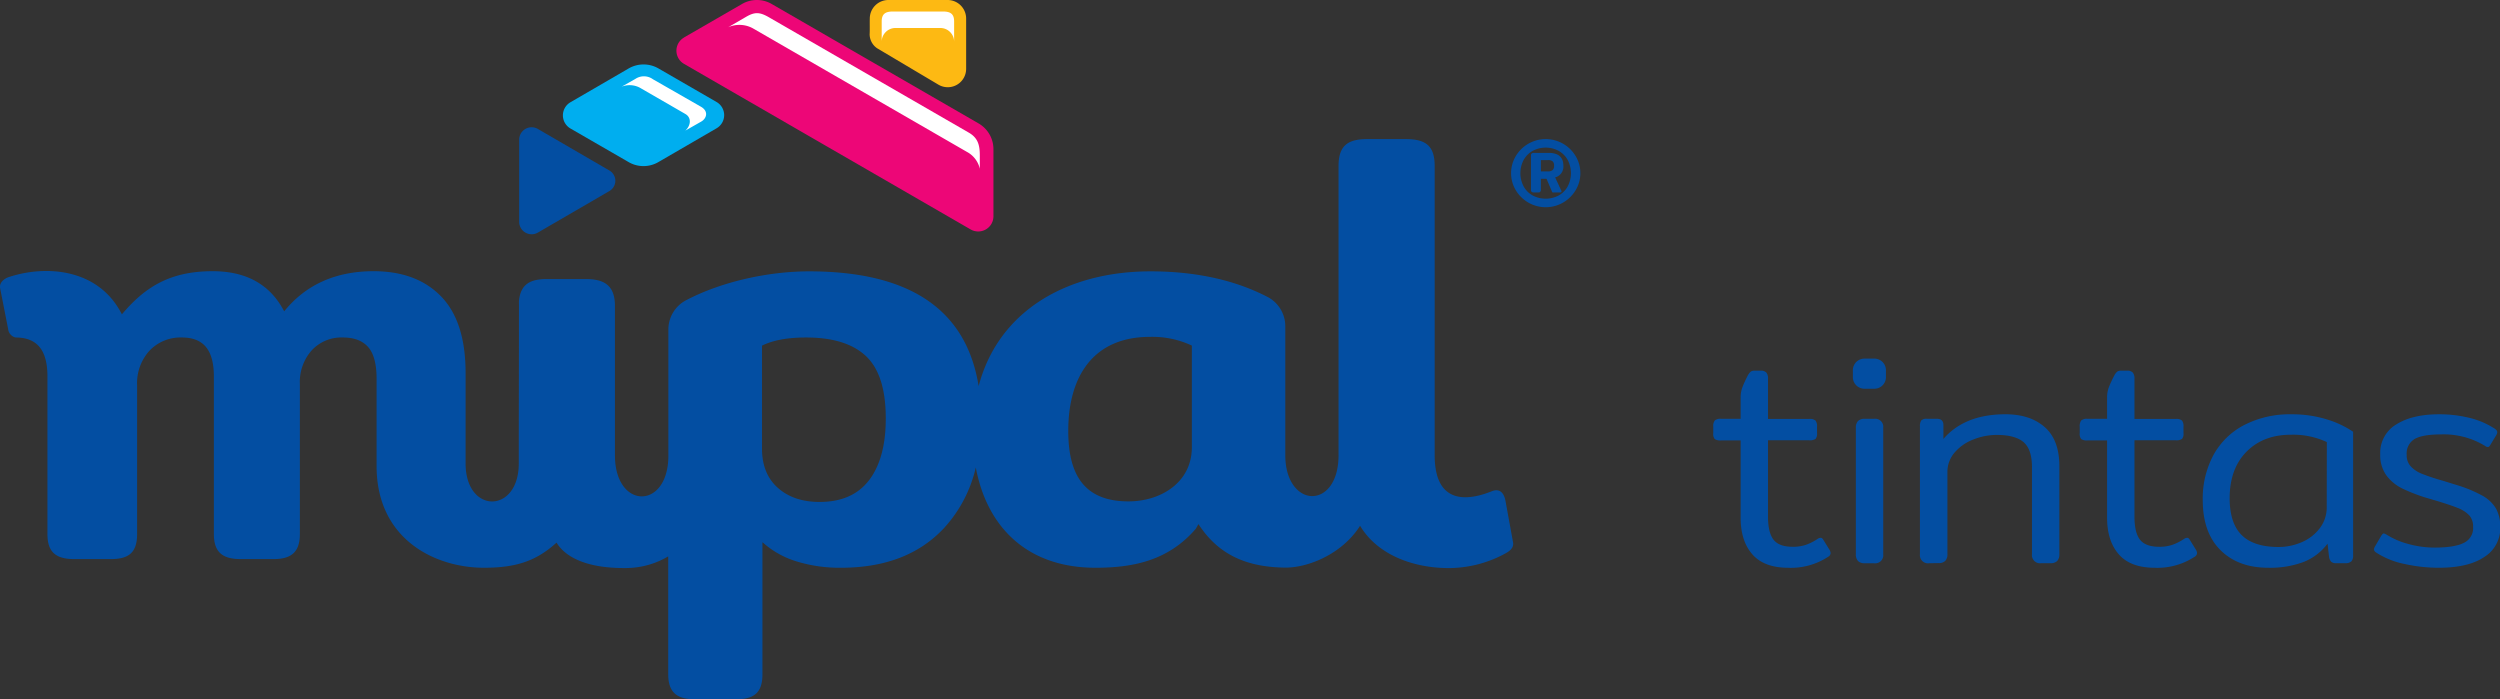 <svg xmlns="http://www.w3.org/2000/svg" viewBox="0 0 680.31 190.28"><rect x="0" y="0" width="680.31" height="190.28" fill="#333333" stroke="none"/><defs><style>.cls-1{fill:#034ea2;}.cls-1,.cls-2,.cls-3,.cls-4,.cls-5{fill-rule:evenodd;}.cls-2{fill:#00aeef;}.cls-3{fill:#fff;}.cls-4{fill:#ed0677;}.cls-5{fill:#fdb913;}</style></defs><title>mipal_tintas</title><g id="Layer_2" data-name="Layer 2"><g id="Layer_1-2" data-name="Layer 1"><path class="cls-1" d="M423.19,48.27a3,3,0,0,0,2.24-3.16c0-2.34-1.33-3.5-4-3.5h-4.05a.81.81,0,0,0-.58.17.69.69,0,0,0-.18.53v9.35a.7.7,0,0,0,.18.54.85.85,0,0,0,.58.17h1.2a.64.64,0,0,0,.73-.71v-3h1.54l1.49,3.5a.33.33,0,0,0,.17.21,1,1,0,0,0,.35,0h1.73c.22,0,.34-.09.34-.26a.63.63,0,0,0-.08-.26Zm-.68-2a1.87,1.87,0,0,1-1.31.37h-1.88V43.57h1.93a1.82,1.82,0,0,1,1.27.35,1.57,1.57,0,0,1,.38,1.19A1.53,1.53,0,0,1,422.51,46.28Z"/><path class="cls-1" d="M428.77,42.48a9.53,9.53,0,0,0-3.44-3.38,9.48,9.48,0,0,0-9.41,0,9.53,9.53,0,0,0-3.44,3.38,9.05,9.05,0,0,0,0,9.28,9.61,9.61,0,0,0,3.44,3.38,9.48,9.48,0,0,0,9.41,0,9.61,9.61,0,0,0,3.44-3.38,9,9,0,0,0,0-9.28Zm-2.15,8.23a6.3,6.3,0,0,1-2.44,2.47,7.58,7.58,0,0,1-7.13,0,6.23,6.23,0,0,1-2.44-2.47,7.72,7.72,0,0,1,0-7.16,6.32,6.32,0,0,1,2.44-2.48,7.51,7.51,0,0,1,7.13,0,6.39,6.39,0,0,1,2.44,2.48,7.8,7.8,0,0,1,0,7.16Z"/><path class="cls-1" d="M411.74,147.59l-2.05-11.22c-.48-2.63-1.86-3.44-3.73-2.69-4.39,1.75-15.55,5.23-15.55-9.81V45.16c0-5.27-2.22-7.31-7.82-7.31H372.07c-5.3,0-7.82,1.78-7.82,7.31v78.71c0,7.47-3.56,11.12-7.15,11.13s-7.34-3.76-7.34-11.13v-35a9,9,0,0,0-4.95-8.13c-9.73-5-20.7-6.9-31.72-6.9-22.58,0-41.38,10.64-46.78,31.23q-5-31.23-46.14-31.23c-10.65,0-23.4,2.61-33.37,7.81a9,9,0,0,0-4.92,8.12v34.5c-.18,14.57-14.54,14.36-14.54-.36V83.26c0-5.26-2.55-7.32-7.83-7.32H148.82c-4.46,0-7.17,1.32-7.6,6,0,14.73-.05,29.45-.05,44.18,0,13.75-14.47,13.82-14.47,0V101.5q0-13.94-6.64-20.81T101.7,73.8q-15.51,0-24.37,10.92Q71.65,73.8,57.87,73.8c-11.62,0-18.42,4.3-24.7,11.74C26.86,73.06,12.55,72,2.27,75.44c-.68.23-2.57,1.22-2.23,3L2.21,89.51a2.66,2.66,0,0,0,2,2.33c3,0,5.14.88,6.57,2.62s2.13,4.4,2.13,8v42.88c0,4.82,2.2,6.8,7.28,6.8h10c4.88,0,7.12-1.81,7.12-6.8V104.82a13.08,13.08,0,0,1,3.4-9.42,11.63,11.63,0,0,1,8.78-3.56q4.44,0,6.57,2.61c1.43,1.74,2.14,4.41,2.14,8v42.89c0,5,2.44,6.8,7.28,6.8h9c4.77,0,7.12-1.91,7.12-6.8V104.5a12.93,12.93,0,0,1,3.24-9.18,11,11,0,0,1,8.47-3.48c3.05,0,5.35.87,6.88,2.61s2.29,4.62,2.29,8.63q0,11.86,0,23.74c0,20.11,16.12,27.7,29.25,27.68,8.78,0,14.24-1.87,19.72-6.84,2.11,3.52,7.45,7,18.71,6.92a22.72,22.72,0,0,0,11.68-3.18v32.08c0,4.89,2.35,6.8,7.12,6.8h11.39c4.88,0,7.13-1.81,7.13-6.8V147.54a24.44,24.44,0,0,0,9.25,5.22,39.76,39.76,0,0,0,12.11,1.74q18,0,28.08-10.83a36.44,36.44,0,0,0,8.62-16.47c3,16.17,13.93,27.3,32.56,27.3,10.7,0,20-2.14,27.3-10.6l.73-1.28c5.19,8,12.62,11.72,23.59,11.84,6,.07,15.4-3.52,20.39-11.38,4.91,8.19,14.88,11.49,24.06,11.51a32.29,32.29,0,0,0,15.14-3.8C410,150.39,412.08,149.49,411.74,147.59Zm-175.19-17q-4.5,6-13.53,6-7,0-11.31-3.8t-4.35-10.6V94.06q4.42-2.22,12-2.22,10.92,0,16.3,5.07t5.38,16.93Q241.06,124.6,236.55,130.61Zm87.78-8.86c0,9.57-8.46,14.71-17.25,14.71-12.26,0-16.38-7.53-16.38-19.2,0-14.56,6.61-25.57,22.24-25.57a25.27,25.27,0,0,1,11.39,2.37Z"/><path class="cls-1" d="M146.42,35.12l19.39,11.27a3.22,3.22,0,0,1,0,5.61L146.42,63.26a3.39,3.39,0,0,1-5.14-2.81V37.93A3.39,3.39,0,0,1,146.42,35.12Z"/><path class="cls-2" d="M195,27.76l-15.74-9.09a8.1,8.1,0,0,0-8.26,0l-15.76,9.15a4.13,4.13,0,0,0,0,7.15l15.74,9.09a8.05,8.05,0,0,0,8.26,0L195,34.91a4.13,4.13,0,0,0,0-7.15Z"/><path class="cls-3" d="M190.67,29l-13-7.44a4.17,4.17,0,0,0-4.78-.08l-3.74,2.12a5.91,5.91,0,0,1,5.22.41l12.12,7c1.75,1,1.52,3.16,0,4.54l4.34-2.47C192.21,32.3,193,30.3,190.67,29Z"/><path class="cls-4" d="M186.1,10.22l15.73-9.08a8.05,8.05,0,0,1,8.26,0l56.12,32.4a8.1,8.1,0,0,1,4.13,7.16V58.87a4.14,4.14,0,0,1-6.2,3.57l-78-45.06a4.13,4.13,0,0,1,0-7.16Z"/><path class="cls-3" d="M198.14,7.42,203,4.6c2.4-1.41,3.75-1.33,6.24.1l54.39,31.39c2.49,1.44,3,3.37,3,6.24v3.59a6.92,6.92,0,0,0-3.46-4.56l-58-33.48A7.62,7.62,0,0,0,198.14,7.42Z"/><path class="cls-5" d="M236.65,9.3a4.65,4.65,0,0,0,2,3.81L255.3,23a5,5,0,0,0,7.61-4.32V5a5.05,5.05,0,0,0-5-5H241.69a5.06,5.06,0,0,0-5,5C236.65,6.39,236.72,8,236.65,9.3Z"/><path class="cls-3" d="M243,3.13c-2.05,0-3.07.65-3.07,2.71v5.52a3.75,3.75,0,0,1,3.74-3.74H255.9a3.75,3.75,0,0,1,3.74,3.74V5.84c0-2.06-1-2.71-3.07-2.71Z"/><path class="cls-1" d="M486.6,154.5q-6.54,0-9.74-3.65t-3.19-10v-21h-5.32a2.7,2.7,0,0,1-1.72-.37,2.14,2.14,0,0,1-.41-1.59V116.1a2.51,2.51,0,0,1,.41-1.68,2.35,2.35,0,0,1,1.72-.45h5.32v-5.73a8.08,8.08,0,0,1,.45-2.79,33.23,33.23,0,0,1,1.59-3.44,3.74,3.74,0,0,1,.74-.9,1.82,1.82,0,0,1,1.06-.24h1.64a1.92,1.92,0,0,1,1.52.53,2.44,2.44,0,0,1,.45,1.6v11h11.21a2.35,2.35,0,0,1,1.72.45,2.51,2.51,0,0,1,.41,1.68v1.72a2.14,2.14,0,0,1-.41,1.59,2.7,2.7,0,0,1-1.72.37H481.12v20.8q0,4.33,1.51,6.26t5.2,1.92a10.92,10.92,0,0,0,3.6-.53,14,14,0,0,0,3.28-1.68,1.93,1.93,0,0,1,.73-.24c.28,0,.52.19.74.57l1.72,2.78a2.06,2.06,0,0,1,.25.82,1.19,1.19,0,0,1-.66,1,18.56,18.56,0,0,1-10.89,3Z"/><path class="cls-1" d="M507.56,105.78a3.16,3.16,0,0,1-3.35-3.27v-1.64a3.16,3.16,0,0,1,3.35-3.28h2.3a3.16,3.16,0,0,1,3.35,3.28v1.64a3.16,3.16,0,0,1-3.35,3.27Z"/><path class="cls-1" d="M507.48,153.27a2.47,2.47,0,0,1-1.88-.62,2.62,2.62,0,0,1-.58-1.84V116.42a2.64,2.64,0,0,1,.58-1.84,2.47,2.47,0,0,1,1.88-.61h2.46a2.2,2.2,0,0,1,2.53,2.45v34.39a2.2,2.2,0,0,1-2.53,2.46Z"/><path class="cls-1" d="M525,153.27a2.21,2.21,0,0,1-2.54-2.46V116a2.61,2.61,0,0,1,.37-1.59,1.94,1.94,0,0,1,1.52-.45h2.7c1.2,0,1.8.57,1.8,1.72v3.76q5.8-6.7,16.86-6.71,6.72,0,10.69,3.48t4,10.52v24.07a2.62,2.62,0,0,1-.57,1.84,2.48,2.48,0,0,1-1.89.62h-2.45a2.21,2.21,0,0,1-2.54-2.46V127.15q0-4.83-2.25-6.8t-7.25-2a17.27,17.27,0,0,0-6.51,1.27,12.53,12.53,0,0,0-5.07,3.56,8,8,0,0,0-1.93,5.24v22.35a2.62,2.62,0,0,1-.57,1.84,2.47,2.47,0,0,1-1.88.62Z"/><path class="cls-1" d="M586.33,154.5q-6.55,0-9.75-3.65t-3.19-10v-21h-5.32a2.7,2.7,0,0,1-1.72-.37,2.18,2.18,0,0,1-.41-1.59V116.1a2.57,2.57,0,0,1,.41-1.68,2.35,2.35,0,0,1,1.72-.45h5.32v-5.73a8.08,8.08,0,0,1,.45-2.79,31.68,31.68,0,0,1,1.6-3.44,3.75,3.75,0,0,1,.73-.9,1.86,1.86,0,0,1,1.07-.24h1.63a1.92,1.92,0,0,1,1.52.53,2.44,2.44,0,0,1,.45,1.6v11h11.22a2.38,2.38,0,0,1,1.72.45,2.58,2.58,0,0,1,.4,1.68v1.72a2.19,2.19,0,0,1-.4,1.59,2.74,2.74,0,0,1-1.72.37H580.84v20.8q0,4.33,1.51,6.26c1,1.28,2.75,1.92,5.2,1.92a11,11,0,0,0,3.61-.53,14.14,14.14,0,0,0,3.27-1.68,1.91,1.91,0,0,1,.74-.24c.27,0,.52.19.73.57l1.72,2.78a1.9,1.9,0,0,1,.25.82,1.19,1.19,0,0,1-.66,1,18.55,18.55,0,0,1-10.88,3Z"/><path class="cls-1" d="M633.07,114.09a31.77,31.77,0,0,0-9.49-1.35,27.08,27.08,0,0,0-12.86,2.91,20.06,20.06,0,0,0-8.39,8.18,25,25,0,0,0-2.91,12.24q0,8.85,4.83,13.64t13,4.79a26,26,0,0,0,9.58-1.56,15.08,15.08,0,0,0,6.55-5l.41,3.6a2.5,2.5,0,0,0,.57,1.31,1.83,1.83,0,0,0,1.32.41h2.53a2.29,2.29,0,0,0,1.64-.49,2.13,2.13,0,0,0,.49-1.56V117.49A26.26,26.26,0,0,0,633.07,114.09Zm.09,23.87a9.31,9.31,0,0,1-1.89,5.77,12,12,0,0,1-4.91,3.81,15.77,15.77,0,0,1-6.3,1.31q-6.72,0-10-3.2t-3.32-10q0-8.1,4.59-12.73t12.11-4.62a21.64,21.64,0,0,1,9.75,2Z"/><path class="cls-1" d="M663.61,154.5a42.83,42.83,0,0,1-9.13-1,22.26,22.26,0,0,1-7.65-3c-.55-.32-.82-.65-.82-1a1.85,1.85,0,0,1,.25-.74l1.72-2.94c.27-.44.51-.66.73-.66a4,4,0,0,1,.74.33,21.29,21.29,0,0,0,6.06,2.58,26.73,26.73,0,0,0,7,.94q5.4,0,7.94-1.27a4.44,4.44,0,0,0,2.54-4.3,4.62,4.62,0,0,0-1-3.15,8.71,8.71,0,0,0-3.35-2.13q-2.34-.94-7.41-2.41a47.23,47.23,0,0,1-7.45-2.79,11.92,11.92,0,0,1-4.42-3.64,9.37,9.37,0,0,1-1.64-5.69,9,9,0,0,1,4.38-8.15q4.38-2.73,11.5-2.74a33.84,33.84,0,0,1,8.52,1,22,22,0,0,1,6.63,2.83c.54.33.82.68.82,1.06a2,2,0,0,1-.25.74l-1.64,2.7c-.22.38-.43.57-.65.57a1.33,1.33,0,0,1-.82-.32,21.6,21.6,0,0,0-11.95-3.11c-3.28,0-5.65.41-7.13,1.22a4.55,4.55,0,0,0-2.21,4.34,4.42,4.42,0,0,0,1.11,3.15,8.2,8.2,0,0,0,3,2,60.07,60.07,0,0,0,5.81,1.92l3.19,1a36.09,36.09,0,0,1,7.41,3,9.79,9.79,0,0,1,3.81,3.6,10.48,10.48,0,0,1,1.14,5.16,9.22,9.22,0,0,1-4.25,7.9Q671.8,154.5,663.61,154.5Z"/></g></g></svg>
